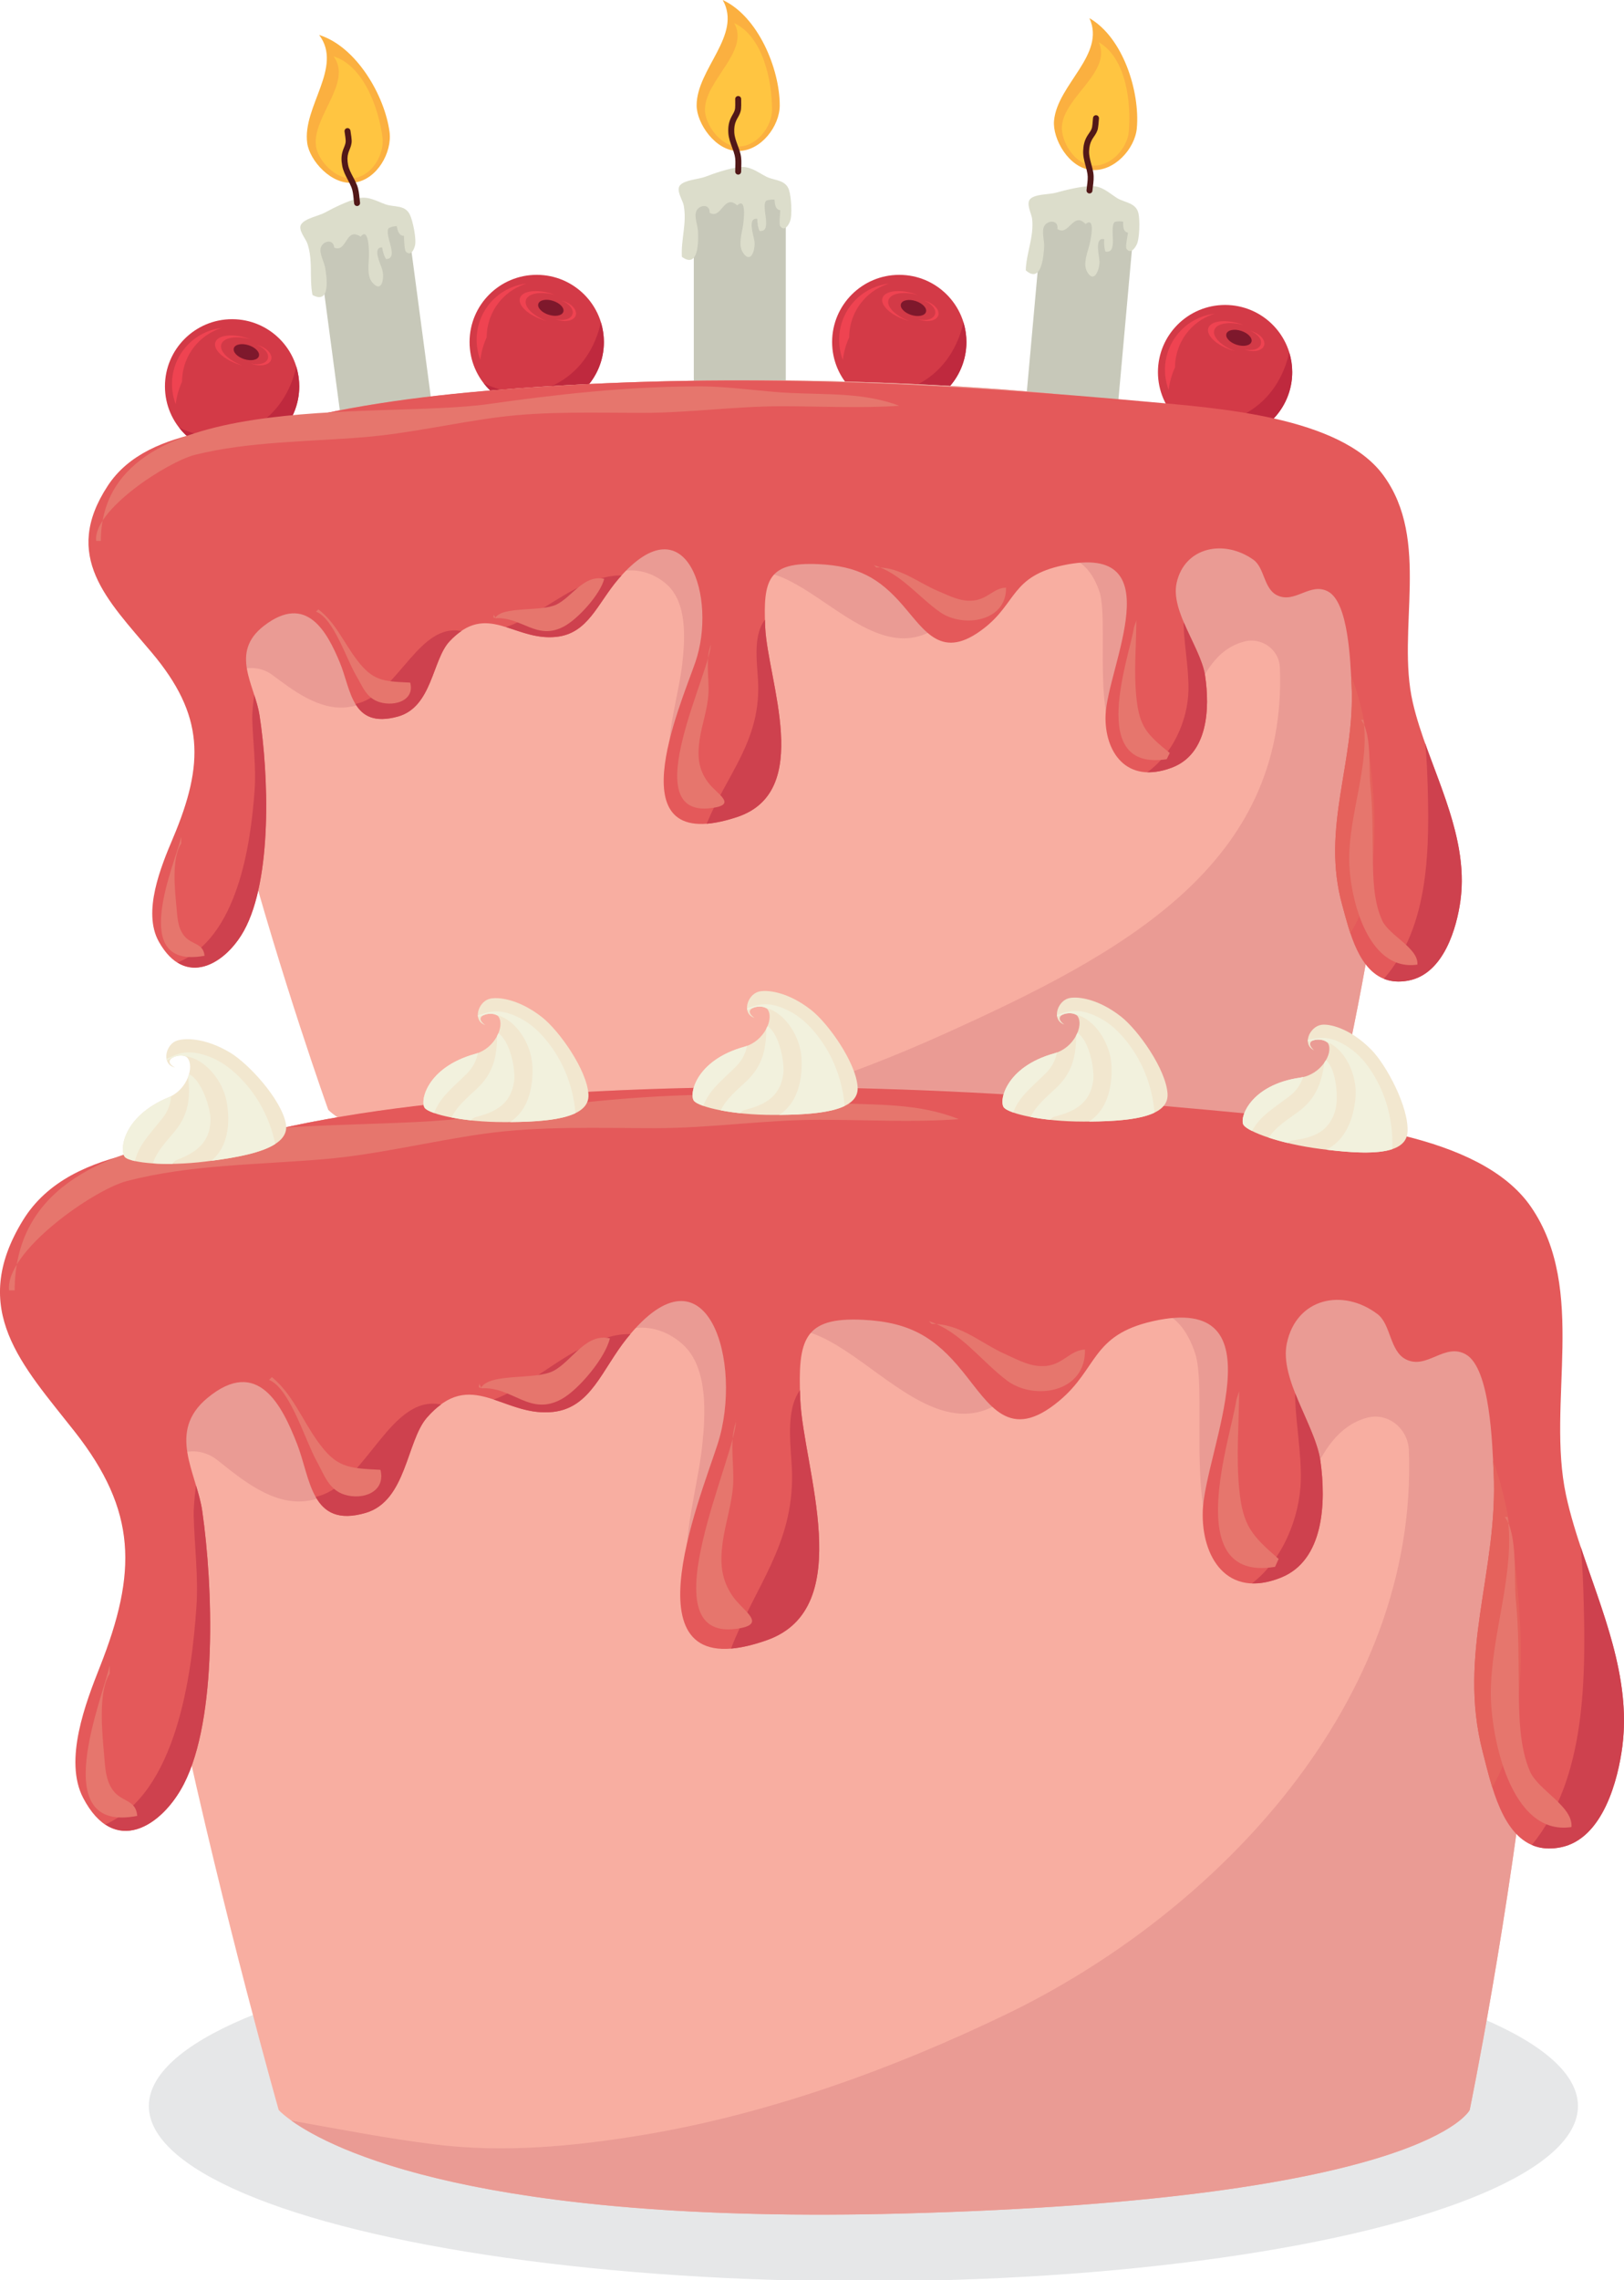 <?xml version="1.0" encoding="utf-8"?>
<!-- Generator: Adobe Illustrator 15.1.0, SVG Export Plug-In . SVG Version: 6.00 Build 0)  -->
<svg version="1.2" baseProfile="tiny" id="Layer_1" xmlns="http://www.w3.org/2000/svg" xmlns:xlink="http://www.w3.org/1999/xlink"
	 x="0px" y="0px" width="124.161px" height="174.24px" viewBox="0 0 124.161 174.24" xml:space="preserve">
<ellipse fill="#E6E7E8" cx="66.01" cy="160.93" rx="54.63" ry="13.391"/>
<g>
	<g>
		<g>
			<path fill="#C7C8B9" d="M60.075,29.526h-7.031V14.879c0,0,0.658-1.537,3.516-1.537c2.855,0,3.516,1.537,3.516,1.537V29.526z"/>
			<path fill="#DCDDCB" d="M57.299,19.635c-0.141,0.043-0.314-0.047-0.514-0.361c-0.357-0.562-0.061-1.483,0.022-2.049
				c0.05-0.334,0.291-2.22-0.442-1.53c-1.043-0.924-1.189,1.105-2.111,0.564c0.039-0.719-0.811-0.616-1.021-0.119
				c-0.174,0.413,0.109,1.088,0.131,1.521c0.037,0.745,0.061,2.911-1.232,1.965c-0.078-1.343,0.398-2.586,0.137-3.944
				c-0.074-0.382-0.604-1.144-0.281-1.521c0.357-0.417,1.414-0.459,1.92-0.65c0.785-0.298,1.756-0.625,2.574-0.735
				c0.848-0.113,1.368,0.338,2.082,0.712c0.629,0.329,1.484,0.215,1.758,1.025c0.168,0.504,0.268,1.953,0.072,2.417
				c-0.123,0.292-0.396,0.764-0.736,0.371c-0.127-0.149,0.006-1.022-0.006-1.238c-0.388-0.043-0.414-0.484-0.439-0.806
				c-0.178-0.022-0.473,0.01-0.637,0.076c-0.426,0.474,0.543,2.421-0.512,2.317c-0.125-0.303-0.16-0.589-0.168-0.929
				c-0.798-0.112-0.25,1.341-0.211,1.747C57.729,18.923,57.581,19.549,57.299,19.635z"/>
			<path fill="#FBB040" d="M59.614,8.053c0,1.575-1.422,3.485-3.176,3.485c-1.755,0-3.178-2.123-3.178-3.485
				c0-2.795,3.504-5.375,1.994-8.053C57.961,1.254,59.614,5.258,59.614,8.053z"/>
			<path fill="#FFC541" d="M59.026,8.382c0,1.272-1.148,2.814-2.566,2.814c-1.414,0-2.564-1.714-2.564-2.814
				c0-2.258,3.454-4.454,2.234-6.616C58.313,2.778,59.026,6.125,59.026,8.382z"/>
			<g>
				<path fill="#521818" d="M56.438,13.342c-0.127,0-0.229-0.103-0.229-0.228c0-0.118,0.004-0.236,0.008-0.354
					c0.01-0.314,0.021-0.612-0.049-0.893c-0.049-0.201-0.121-0.398-0.197-0.604c-0.131-0.353-0.266-0.718-0.288-1.121
					c-0.023-0.433,0.033-0.771,0.178-1.093c0.043-0.099,0.096-0.191,0.146-0.282c0.098-0.171,0.18-0.319,0.195-0.498
					c0.014-0.159,0.01-0.321,0.008-0.491c0-0.071-0.002-0.142-0.002-0.212c0-0.125,0.102-0.228,0.229-0.228
					c0.125,0,0.227,0.102,0.227,0.228c0,0.068,0.002,0.137,0.002,0.205c0.004,0.175,0.006,0.356-0.01,0.537
					c-0.021,0.278-0.139,0.485-0.252,0.683c-0.043,0.079-0.09,0.159-0.127,0.245c-0.113,0.252-0.156,0.524-0.138,0.881
					c0.017,0.333,0.134,0.65,0.259,0.987c0.076,0.211,0.157,0.427,0.213,0.653c0.086,0.343,0.074,0.686,0.061,1.019
					c-0.004,0.112-0.008,0.224-0.008,0.337C56.665,13.239,56.563,13.342,56.438,13.342z"/>
			</g>
		</g>
		<g>
			<path fill="#C7C8B9" d="M33.067,31.306l-6.97,0.927l-1.93-14.52c0,0,0.453-1.612,3.283-1.988
				c2.832-0.375,3.688,1.062,3.688,1.062L33.067,31.306z"/>
			<path fill="#DCDDCB" d="M29.013,21.867c-0.131,0.062-0.317-0.006-0.557-0.29c-0.428-0.51-0.256-1.464-0.248-2.034
				c0.006-0.337-0.004-2.239-0.639-1.459c-1.156-0.778-1.035,1.252-2.018,0.837c-0.059-0.718-0.887-0.503-1.029,0.018
				c-0.117,0.432,0.252,1.064,0.33,1.492c0.135,0.732,0.443,2.877-0.962,2.11c-0.254-1.321,0.054-2.616-0.387-3.928
				c-0.123-0.37-0.746-1.055-0.477-1.471c0.299-0.461,1.34-0.641,1.816-0.898c0.74-0.399,1.658-0.851,2.457-1.068
				c0.824-0.224,1.398,0.155,2.156,0.432c0.666,0.243,1.5,0.017,1.877,0.785c0.234,0.477,0.525,1.899,0.391,2.386
				c-0.083,0.306-0.293,0.809-0.68,0.464c-0.146-0.131-0.131-1.012-0.17-1.226c-0.393,0.009-0.475-0.425-0.543-0.741
				c-0.178,0-0.465,0.071-0.619,0.159c-0.361,0.525,0.855,2.329-0.203,2.364c-0.164-0.283-0.236-0.563-0.291-0.898
				c-0.803-0.005-0.07,1.361,0.023,1.759C29.344,21.104,29.282,21.744,29.013,21.867z"/>
			<path fill="#FBB040" d="M29.782,10.081c0.207,1.561-0.951,3.642-2.691,3.873c-1.738,0.23-3.428-1.685-3.605-3.035
				c-0.369-2.772,2.764-5.792,0.914-8.247C27.249,3.558,29.413,7.31,29.782,10.081z"/>
			<path fill="#FFC541" d="M29.241,10.484c0.168,1.262-0.767,2.941-2.172,3.126c-1.404,0.187-2.768-1.359-2.912-2.45
				c-0.299-2.238,2.834-4.87,1.342-6.854C27.797,5.023,28.944,8.247,29.241,10.484z"/>
			<g>
				<path fill="#521818" d="M27.329,15.741c-0.125,0.018-0.238-0.071-0.256-0.195c-0.015-0.117-0.027-0.234-0.037-0.352
					c-0.031-0.313-0.061-0.609-0.166-0.879c-0.076-0.192-0.174-0.377-0.275-0.572c-0.176-0.333-0.357-0.677-0.432-1.073
					c-0.08-0.426-0.072-0.769,0.031-1.107c0.03-0.104,0.069-0.202,0.11-0.299c0.072-0.184,0.134-0.339,0.125-0.52
					c-0.006-0.158-0.032-0.319-0.057-0.487c-0.008-0.07-0.02-0.14-0.029-0.21c-0.016-0.125,0.07-0.24,0.197-0.255
					c0.123-0.018,0.238,0.071,0.254,0.196c0.01,0.066,0.02,0.134,0.029,0.201c0.027,0.175,0.055,0.354,0.063,0.534
					c0.014,0.28-0.076,0.499-0.16,0.711c-0.033,0.084-0.068,0.168-0.096,0.26c-0.08,0.266-0.084,0.541-0.02,0.892
					c0.061,0.327,0.219,0.628,0.387,0.944c0.104,0.197,0.211,0.402,0.297,0.618c0.129,0.329,0.162,0.671,0.195,1.002
					c0.01,0.111,0.021,0.224,0.037,0.336C27.542,15.611,27.454,15.726,27.329,15.741z"/>
			</g>
		</g>
		<g>
			<path fill="#C7C8B9" d="M85.446,31.228l-7.002-0.63l1.314-14.588c0,0,0.795-1.473,3.639-1.216
				c2.844,0.255,3.363,1.846,3.363,1.846L85.446,31.228z"/>
			<path fill="#DCDDCB" d="M83.571,21.128c-0.142,0.03-0.308-0.076-0.48-0.407c-0.305-0.592,0.072-1.483,0.207-2.039
				c0.078-0.329,0.488-2.184-0.303-1.563c-0.957-1.014-1.285,0.994-2.154,0.373c0.104-0.712-0.752-0.686-1.006-0.209
				c-0.211,0.395,0.01,1.093-0.006,1.528c-0.031,0.743-0.201,2.904-1.406,1.846c0.043-1.344,0.631-2.54,0.49-3.916
				c-0.039-0.388-0.496-1.194-0.143-1.542c0.393-0.383,1.447-0.329,1.969-0.476c0.811-0.226,1.807-0.466,2.633-0.5
				c0.854-0.037,1.33,0.458,2.008,0.896c0.598,0.383,1.461,0.346,1.658,1.178c0.123,0.515,0.094,1.969-0.143,2.414
				c-0.148,0.28-0.465,0.725-0.766,0.302c-0.115-0.16,0.096-1.017,0.104-1.232c-0.383-0.079-0.369-0.52-0.365-0.843
				c-0.176-0.039-0.471-0.033-0.641,0.019c-0.467,0.433,0.322,2.46-0.717,2.263c-0.098-0.313-0.107-0.603-0.088-0.94
				C83.64,18.096,84.056,19.59,84.059,20C84.063,20.456,83.858,21.067,83.571,21.128z"/>
			<path fill="#FBB040" d="M86.915,9.8c-0.143,1.567-1.73,3.342-3.477,3.186c-1.748-0.157-2.975-2.399-2.854-3.755
				c0.252-2.785,3.973-5.041,2.709-7.842C85.877,2.879,87.163,7.015,86.915,9.8z"/>
			<path fill="#FFC541" d="M86.297,10.076c-0.113,1.266-1.396,2.699-2.807,2.57c-1.41-0.126-2.4-1.936-2.301-3.03
				c0.201-2.249,3.836-4.127,2.816-6.391C86.092,4.429,86.5,7.827,86.297,10.076z"/>
			<g>
				<path fill="#521818" d="M83.274,14.782c-0.125-0.011-0.216-0.123-0.205-0.246c0.012-0.118,0.025-0.235,0.039-0.353
					c0.041-0.312,0.076-0.607,0.033-0.893c-0.031-0.204-0.085-0.406-0.143-0.619c-0.1-0.363-0.201-0.739-0.186-1.141
					c0.016-0.433,0.1-0.765,0.273-1.073c0.053-0.095,0.113-0.183,0.172-0.268c0.111-0.163,0.207-0.302,0.238-0.479
					c0.027-0.157,0.039-0.318,0.051-0.487c0.008-0.071,0.012-0.141,0.02-0.211c0.012-0.125,0.121-0.217,0.246-0.207
					c0.125,0.011,0.219,0.122,0.207,0.247c-0.005,0.068-0.012,0.136-0.016,0.203c-0.014,0.176-0.027,0.356-0.059,0.535
					c-0.047,0.276-0.183,0.47-0.313,0.658c-0.051,0.074-0.102,0.15-0.148,0.233c-0.136,0.242-0.203,0.508-0.217,0.865
					c-0.012,0.333,0.076,0.661,0.17,1.006c0.059,0.215,0.118,0.438,0.154,0.668c0.053,0.348,0.01,0.689-0.031,1.02
					c-0.014,0.111-0.029,0.223-0.039,0.336C83.513,14.7,83.401,14.794,83.274,14.782z"/>
			</g>
		</g>
		<g>
			<circle fill="#D33A47" cx="17.745" cy="29.524" r="5.134"/>
			<path fill="#BF293E" d="M22.651,28.022c-0.416,1.865-1.455,3.565-3.189,4.574c-2.008,1.169-3.949,0.928-5.77,0.079
				c0.612,0.789,1.461,1.411,2.484,1.739c2.701,0.865,5.592-0.621,6.457-3.321C22.967,30.055,22.95,28.991,22.651,28.022z"/>
			<path fill="#EF4351" d="M13.918,29.158c0.006-1.001,0.354-2.006,1.064-2.82c0.547-0.626,1.234-1.051,1.975-1.281
				c-1.023,0.122-2.008,0.606-2.74,1.444c-1.09,1.247-1.334,2.942-0.785,4.389C13.502,30.294,13.67,29.71,13.918,29.158z"/>
			
				<ellipse transform="matrix(0.952 0.305 -0.305 0.952 9.12 -4.464)" fill="#7E182C" cx="18.831" cy="26.923" rx="1.005" ry="0.558"/>
			<path fill="#EF4351" d="M16.92,26.31c0.168-0.52,1.141-0.678,2.23-0.388c-0.072-0.027-0.148-0.054-0.227-0.079
				c-1.182-0.378-2.283-0.236-2.463,0.32c-0.176,0.555,0.637,1.312,1.816,1.691c0.078,0.026,0.156,0.048,0.232,0.066
				C17.454,27.524,16.754,26.828,16.92,26.31z"/>
			<path fill="#EF4351" d="M20.477,27.405c0.12-0.369-0.242-0.818-0.818-1.044c0.043,0.01,0.086,0.022,0.127,0.037
				c0.648,0.207,1.07,0.694,0.945,1.089c-0.127,0.393-0.754,0.544-1.402,0.337c-0.043-0.014-0.084-0.029-0.125-0.045
				C19.806,27.928,20.36,27.772,20.477,27.405z"/>
		</g>
		<g>
			<circle fill="#D33A47" cx="41.035" cy="26.136" r="5.135"/>
			<path fill="#BF293E" d="M45.94,24.634c-0.416,1.864-1.455,3.566-3.188,4.574c-2.01,1.17-3.953,0.929-5.771,0.078
				c0.613,0.791,1.461,1.411,2.484,1.74c2.701,0.866,5.592-0.62,6.459-3.32C46.256,26.667,46.239,25.603,45.94,24.634z"/>
			<path fill="#EF4351" d="M37.208,25.77c0.006-1.001,0.355-2.005,1.064-2.82c0.549-0.626,1.236-1.052,1.975-1.281
				c-1.023,0.123-2.008,0.607-2.74,1.444c-1.088,1.248-1.334,2.942-0.783,4.39C36.793,26.907,36.959,26.322,37.208,25.77z"/>
			
				<ellipse transform="matrix(0.952 0.305 -0.305 0.952 9.192 -11.732)" fill="#7E182C" cx="42.121" cy="23.535" rx="1.004" ry="0.557"/>
			<path fill="#EF4351" d="M40.211,22.922c0.166-0.52,1.139-0.677,2.229-0.387c-0.074-0.028-0.148-0.055-0.227-0.08
				c-1.182-0.378-2.283-0.236-2.461,0.32c-0.18,0.555,0.635,1.311,1.816,1.691c0.076,0.025,0.155,0.047,0.23,0.067
				C40.745,24.137,40.045,23.44,40.211,22.922z"/>
			<path fill="#EF4351" d="M43.766,24.017c0.122-0.368-0.242-0.817-0.818-1.044c0.043,0.009,0.084,0.022,0.129,0.036
				c0.647,0.208,1.068,0.694,0.941,1.089c-0.125,0.393-0.753,0.545-1.4,0.337c-0.043-0.014-0.084-0.028-0.123-0.044
				C43.094,24.542,43.649,24.385,43.766,24.017z"/>
		</g>
		<g>
			<circle fill="#D33A47" cx="68.752" cy="26.136" r="5.134"/>
			<path fill="#BF293E" d="M73.659,24.636c-0.418,1.863-1.457,3.564-3.191,4.572c-2.01,1.17-3.951,0.929-5.77,0.079
				c0.613,0.791,1.461,1.411,2.485,1.739c2.699,0.866,5.591-0.62,6.457-3.32C73.974,26.668,73.956,25.603,73.659,24.636z"/>
			<path fill="#EF4351" d="M64.924,25.772c0.006-1.003,0.354-2.007,1.066-2.822c0.545-0.626,1.234-1.051,1.973-1.281
				c-1.023,0.124-2.008,0.607-2.74,1.445c-1.088,1.247-1.334,2.941-0.786,4.389C64.508,26.907,64.676,26.322,64.924,25.772z"/>
			<path fill="#7E182C" d="M70.793,23.841c-0.094,0.294-0.6,0.395-1.129,0.226c-0.525-0.17-0.879-0.545-0.783-0.838
				c0.094-0.293,0.598-0.395,1.125-0.225C70.536,23.173,70.888,23.548,70.793,23.841z"/>
			<path fill="#EF4351" d="M67.929,22.922c0.166-0.518,1.138-0.677,2.228-0.386c-0.074-0.028-0.148-0.056-0.227-0.081
				c-1.182-0.378-2.283-0.236-2.461,0.32c-0.178,0.555,0.635,1.311,1.814,1.691c0.078,0.025,0.154,0.047,0.232,0.067
				C68.459,24.137,67.76,23.441,67.929,22.922z"/>
			<path fill="#EF4351" d="M71.485,24.017c0.117-0.367-0.244-0.817-0.82-1.043c0.043,0.01,0.086,0.022,0.127,0.036
				c0.648,0.208,1.07,0.696,0.943,1.089c-0.127,0.394-0.754,0.545-1.4,0.337c-0.043-0.014-0.084-0.028-0.125-0.044
				C70.811,24.542,71.366,24.385,71.485,24.017z"/>
		</g>
		<g>
			<circle fill="#D33A47" cx="93.662" cy="28.436" r="5.133"/>
			<path fill="#BF293E" d="M98.567,26.934c-0.416,1.864-1.457,3.565-3.188,4.573c-2.01,1.17-3.951,0.929-5.771,0.079
				c0.614,0.791,1.461,1.411,2.484,1.739c2.701,0.865,5.592-0.619,6.457-3.32C98.883,28.968,98.866,27.902,98.567,26.934z"/>
			<path fill="#EF4351" d="M89.834,28.071c0.006-1.002,0.355-2.006,1.064-2.822c0.547-0.626,1.234-1.051,1.975-1.281
				c-1.023,0.124-2.01,0.607-2.74,1.446c-1.09,1.247-1.336,2.941-0.785,4.388C89.418,29.208,89.586,28.621,89.834,28.071z"/>
			
				<ellipse transform="matrix(0.952 0.305 -0.305 0.952 12.401 -27.678)" fill="#7E182C" cx="94.747" cy="25.834" rx="1.005" ry="0.558"/>
			<path fill="#EF4351" d="M92.838,25.223c0.166-0.52,1.139-0.679,2.229-0.388c-0.072-0.028-0.148-0.056-0.227-0.081
				c-1.182-0.378-2.283-0.236-2.461,0.32c-0.18,0.555,0.635,1.313,1.814,1.691c0.078,0.025,0.156,0.049,0.232,0.067
				C93.37,26.436,92.67,25.741,92.838,25.223z"/>
			<path fill="#EF4351" d="M96.393,26.317c0.12-0.367-0.242-0.817-0.818-1.044c0.043,0.011,0.086,0.022,0.127,0.036
				c0.648,0.207,1.07,0.695,0.943,1.089c-0.125,0.394-0.754,0.545-1.4,0.337c-0.043-0.014-0.084-0.028-0.125-0.045
				C95.722,26.841,96.276,26.685,96.393,26.317z"/>
		</g>
		<g>
			<path fill="#F8AEA1" d="M102.099,84.809c0,0-2.791,5.399-36.592,6.243c-33.801,0.844-40.41-6.243-40.41-6.243
				s-14.313-39.93-9.614-49.042c4.7-9.111,79.17-8.774,87.848,0C112.006,44.542,102.099,84.809,102.099,84.809z"/>
			<path fill="#EA9B94" d="M103.331,35.767c-8.678-8.774-83.148-9.111-87.848,0c-2.004,3.89-0.605,14.474,1.658,25.332
				c-0.09-2.728-0.1-5.443-0.027-8.093c0.053-1.901,2.262-2.5,3.703-1.433c1.573,1.166,3.561,2.726,5.739,2.468
				c4.263-0.5,5.349-5.469,9.689-6.425c1.883-0.414,3.818,0.266,5.711-0.11c2.256-0.449,1.881-0.437,3.178-2.281
				c1.389-1.975,4.021-2.161,5.82-0.587c1.604,1.402,1.418,4.209,1.213,6.034c-0.287,2.541-1.289,5.417-0.961,7.969
				c0.533,4.127,5.32,1.664,5.217-1.325c-0.117-3.373-4.234-9.628-1.102-12.553c5.145-4.805,11.123,8.317,17.17,2.493
				c2.471-2.38,9.41-8.203,11.549-2.097c0.938,2.68-1.289,13.378,3.748,12.816c2.018-0.224,3.064-3.987,3.77-5.4
				c0.765-1.534,1.693-3.052,3.546-3.547c1.398-0.373,2.693,0.655,2.746,1.953c0.6,15.099-12,21.87-25.699,28.045
				c-7.355,3.316-15.477,6.053-23.551,7.295c-4.42,0.682-8.936,1.083-13.404,0.564c-3.115-0.36-6.193-0.921-9.277-1.437
				c2.582,1.725,12.078,6.29,39.588,5.604c33.801-0.844,36.592-6.243,36.592-6.243S112.006,44.542,103.331,35.767z"/>
			<path fill="#E4595A" d="M106.184,74.917c-2.316-0.566-3.004-3.753-3.557-5.731c-1.664-5.953,1.016-10.949,0.703-16.881
				c-0.09-1.684-0.219-6.259-1.791-7.104c-1.379-0.742-2.531,0.957-3.902,0.286c-1.028-0.501-0.95-2.105-1.811-2.716
				c-2.23-1.586-5.258-0.988-5.869,1.772c-0.48,2.164,1.857,4.97,2.176,7.078c0.377,2.522,0.225,5.992-2.541,7.037
				c-3.523,1.33-5.16-1.274-5.068-3.999c0.123-3.653,5.2-13.241-3.227-11.467c-3.984,0.838-3.547,2.857-6.057,4.809
				c-3.23,2.514-4.486,0.243-6.254-1.789c-1.752-2.012-3.365-2.962-6.418-3.103c-3.869-0.177-4.227,1.201-4.066,4.808
				c0.186,4.113,3.734,12.58-2.16,14.52c-9.438,3.108-4.354-8.445-3.182-11.828c1.689-4.884-0.66-12.434-5.863-6.387
				c-1.633,1.897-2.322,4.193-4.781,4.445c-3.24,0.333-5.275-2.741-8.152,0.346c-1.324,1.42-1.318,5.027-3.959,5.746
				c-3.535,0.962-3.561-2.073-4.43-4.149c-0.959-2.294-2.527-5.315-5.801-2.784c-2.645,2.048-0.689,4.514-0.334,6.824
				c0.691,4.479,1.002,12.501-1.191,16.472c-1.416,2.563-4.504,4.412-6.506,0.834c-1.273-2.276,0.168-5.752,1.082-7.913
				c2.413-5.701,2.402-9.395-1.628-14.183c-3.375-4.009-6.905-7.345-3.352-12.749c3.154-4.797,10.971-4.327,16.234-5.453
				c5.954-1.276,12.082-1.823,18.168-2.184c15.447-0.918,29.861-0.153,45.139,1.231c5.297,0.48,14.672,1.123,17.963,5.596
				c3.672,4.99,0.99,11.825,2.262,17.372c1.107,4.836,4.375,9.877,3.643,15.176c-0.271,1.958-1.236,5.573-3.986,6.084
				C107.108,75.036,106.618,75.022,106.184,74.917z"/>
			<path fill="#CE414E" d="M19.436,53.099c-0.113,0.798-0.158,1.526-0.15,1.84c0.053,1.818,0.311,3.68,0.176,5.496
				c-0.301,4.13-1.295,11.223-5.887,13.119c1.834,1.13,3.967-0.426,5.074-2.433c2.193-3.97,1.883-11.992,1.191-16.472
				C19.763,54.139,19.604,53.62,19.436,53.099z"/>
			<path fill="#CE414E" d="M35.204,48.208c-3.1-0.532-4.666,4.396-7.539,5.444c-0.168,0.061-0.33,0.105-0.49,0.141
				c0.555,0.917,1.445,1.452,3.23,0.966c2.641-0.719,2.635-4.325,3.959-5.746c0.316-0.338,0.621-0.592,0.918-0.796
				C35.256,48.212,35.231,48.212,35.204,48.208z"/>
			<path fill="#E5625C" d="M103.293,51.591c0.014,0.271,0.027,0.514,0.037,0.714c0.313,5.932-2.367,10.928-0.703,16.881
				c0.174,0.626,0.363,1.375,0.613,2.123c2.52-3.952,1.902-10.331,1.361-14.338C104.358,55.16,103.959,53.321,103.293,51.591z"/>
			<path fill="#CE414E" d="M58.483,47.355c-1,1.306-0.543,3.534-0.514,5.033c0.088,4.31-2.379,6.789-3.943,10.557
				c0.65-0.05,1.418-0.211,2.316-0.508c5.895-1.94,2.346-10.406,2.16-14.52C58.495,47.723,58.489,47.537,58.483,47.355z"/>
			<path fill="#CE414E" d="M45.911,44.21c-2.785,0.835-4.75,2.855-7.228,3.708c1.158,0.359,2.375,0.899,3.833,0.749
				c2.459-0.252,3.148-2.548,4.781-4.445c0.076-0.088,0.15-0.164,0.225-0.246C47.047,43.961,46.518,44.027,45.911,44.21z"/>
			<path fill="#CE414E" d="M108.956,56.793c0.086,0.827,0.139,1.648,0.168,2.452c0.197,5.537,0.197,11.523-3.322,15.547
				c0.123,0.049,0.25,0.093,0.383,0.125c0.434,0.105,0.924,0.119,1.482,0.016c2.75-0.511,3.715-4.126,3.986-6.084
				C112.231,64.679,110.333,60.668,108.956,56.793z"/>
			<path fill="#CE414E" d="M90.506,47.558c-0.008,0.079-0.016,0.158-0.014,0.239c0.061,1.67,0.406,3.312,0.369,4.984
				c-0.053,2.273-1.201,4.843-3.152,6.229c0.553,0.017,1.18-0.086,1.883-0.351c2.766-1.045,2.918-4.515,2.541-7.037
				C91.95,50.413,91.106,48.974,90.506,47.558z"/>
			<path fill="#E6766D" d="M13.858,63.949c-0.463,2.011-4.143,10.18,1.78,9.085c-0.09-0.997-0.997-0.814-1.565-1.535
				c-0.492-0.627-0.508-1.406-0.578-2.151c-0.125-1.339-0.396-3.778,0.363-4.893"/>
			<path fill="#E6766D" d="M24.161,46.736c1.354,0.519,2.33,3.652,3.072,4.893c0.479,0.801,0.77,1.726,1.803,2.029
				c1.201,0.352,2.678-0.17,2.326-1.497c-2.117-0.1-2.847-0.124-4.084-1.747c-1.004-1.319-1.621-2.847-2.938-3.848"/>
			<path fill="#E6766D" d="M37.897,47.242c2.023-0.106,3.135,1.726,5.202,0.637c1.107-0.582,2.81-2.49,3.095-3.648
				c-1.554-0.341-2.441,1.366-3.636,1.957c-1.17,0.58-4.147,0.102-4.706,1.037c-0.27-0.036-0.02-0.173-0.137-0.32"/>
			<path fill="#E6766D" d="M54.347,49.099c0.164,1.918-5.868,13.373,0,12.655c2.125-0.26,0.445-1.065-0.231-1.992
				c-0.721-0.989-0.808-1.961-0.633-3.202c0.162-1.155,0.623-2.383,0.682-3.581c0.061-1.195-0.25-2.621,0.182-3.712"/>
			<path fill="#E6766D" d="M66.817,43.192c2.053,0.619,3.405,2.432,5.057,3.586c1.746,1.22,5.094,0.736,5.039-1.874
				c-0.938,0.023-1.41,0.884-2.504,0.987c-0.994,0.094-1.791-0.352-2.666-0.716c-1.549-0.644-2.924-1.851-4.744-1.814"/>
			<path fill="#E6766D" d="M86.7,47.917c-0.32,2.203-3.66,11.052,2.5,10.096c0.082-0.166,0.152-0.312,0.23-0.476
				c-1.738-1.414-2.316-1.99-2.547-4.22c-0.207-1.991-0.016-3.892-0.002-5.906"/>
			<path fill="#E6766D" d="M104.235,55.004c0.502,3.434-1.08,7.093-1.086,10.632c-0.004,2.615,1.28,8.641,5.215,8.074
				c0.111-1.249-2.154-2.226-2.678-3.346c-0.703-1.497-0.709-3.411-0.729-5.066c-0.023-1.76,0-3.521-0.186-5.231
				c-0.152-1.409,0.137-3.978-0.718-5.063"/>
			<path fill="#E6766D" d="M7.711,41.336c0.041-11.913,21.18-9.26,29.643-10.462c5.236-0.744,10.615-1.344,16.088-1.351
				c2.412-0.002,4.684,0.401,7.051,0.507c2.898,0.13,5.611-0.017,8.258,0.974c-2.943,0.209-6.012,0.038-8.982,0.038
				c-3.6,0-7.008,0.506-10.619,0.506c-3.705,0-7.466-0.135-11.066,0.333c-3.453,0.451-6.871,1.254-10.309,1.531
				c-4.268,0.345-8.754,0.325-12.832,1.333c-2.138,0.529-7.854,4.242-7.592,6.59"/>
		</g>
		<g>
			<path fill="#F8AEA1" d="M112.364,161.232c0,0-3.301,6.839-43.271,7.908c-39.971,1.068-47.785-7.908-47.785-7.908
				S4.754,103.093,10.311,91.55c5.559-11.543,93.623-11.116,103.883,0C124.454,102.665,112.364,161.232,112.364,161.232z"/>
			<path fill="#EA9B94" d="M114.194,91.55c-10.26-11.116-98.324-11.543-103.883,0c-2.371,4.924-0.717,18.332,1.959,32.086
				c-0.105-3.456-0.117-6.895-0.031-10.252c0.061-2.409,2.674-3.167,4.379-1.814c1.859,1.478,4.211,3.452,6.787,3.127
				c5.041-0.635,6.326-6.928,11.457-8.138c2.227-0.526,4.516,0.337,6.754-0.142c2.666-0.568,2.225-0.552,3.758-2.888
				c1.643-2.501,4.756-2.737,6.883-0.744c1.896,1.776,1.678,5.33,1.434,7.642c-0.341,3.219-1.525,6.863-1.136,10.097
				c0.63,5.228,6.293,2.107,6.17-1.679c-0.139-4.272-5.008-12.198-1.303-15.901c6.086-6.086,13.152,10.535,20.303,3.158
				c2.921-3.015,11.13-10.389,13.658-2.657c1.109,3.395-1.523,16.945,4.432,16.236c2.387-0.285,3.623-5.052,4.459-6.842
				c0.907-1.942,2.002-3.867,4.195-4.492c1.652-0.471,3.186,0.829,3.246,2.473c0.709,19.127-14.564,35.266-30.764,43.088
				c-8.697,4.2-18.301,7.667-27.85,9.242c-5.227,0.862-10.566,1.371-15.85,0.714c-3.686-0.457-7.324-1.167-10.973-1.82
				c3.053,2.184,14.283,7.968,46.814,7.098c39.971-1.069,43.271-7.908,43.271-7.908S124.454,102.665,114.194,91.55z"/>
			<path fill="#E4595A" d="M117.567,141.139c-2.736-0.716-3.551-4.753-4.205-7.259c-1.967-7.541,1.201-13.868,0.832-21.382
				c-0.105-2.134-0.258-7.929-2.117-8.999c-1.631-0.938-2.994,1.211-4.615,0.363c-1.215-0.635-1.123-2.667-2.141-3.441
				c-2.641-2.009-6.219-1.251-6.941,2.246c-0.566,2.74,2.197,6.295,2.57,8.966c0.447,3.194,0.27,7.589-3.002,8.912
				c-4.166,1.687-6.104-1.612-5.994-5.065c0.146-4.626,6.15-16.772-3.814-14.523c-4.713,1.062-4.194,3.617-7.163,6.09
				c-3.82,3.186-5.305,0.309-7.395-2.266c-2.072-2.549-3.98-3.752-7.592-3.93c-4.576-0.226-4.998,1.521-4.807,6.089
				c0.217,5.21,4.415,15.936-2.555,18.393c-11.162,3.937-5.148-10.696-3.764-14.982c2-6.186-0.781-15.75-6.933-8.091
				c-1.93,2.404-2.747,5.313-5.653,5.631c-3.832,0.421-6.24-3.473-9.642,0.438c-1.565,1.798-1.559,6.366-4.682,7.277
				c-4.178,1.218-4.209-2.625-5.236-5.256c-1.137-2.906-2.992-6.733-6.861-3.525c-3.129,2.591-0.816,5.715-0.395,8.643
				c0.816,5.673,1.184,15.834-1.41,20.864c-1.674,3.246-5.327,5.587-7.694,1.055c-1.504-2.882,0.198-7.287,1.28-10.022
				c2.853-7.221,2.841-11.9-1.924-17.965c-3.992-5.08-8.166-9.305-3.963-16.15c3.729-6.076,12.973-5.48,19.195-6.907
				c7.039-1.615,14.289-2.307,21.485-2.766c18.267-1.163,35.314-0.194,53.378,1.561c6.264,0.608,17.35,1.419,21.243,7.088
				c4.341,6.321,1.17,14.979,2.673,22.005c1.311,6.126,5.176,12.513,4.309,19.225c-0.32,2.479-1.461,7.059-4.715,7.705
				C118.661,141.292,118.081,141.274,117.567,141.139z"/>
			<path fill="#CE414E" d="M14.985,113.503c-0.135,1.01-0.189,1.933-0.177,2.331c0.062,2.302,0.367,4.66,0.208,6.961
				c-0.357,5.231-1.533,14.215-6.962,16.618c2.17,1.431,4.689-0.54,6-3.081c2.593-5.03,2.226-15.191,1.41-20.864
				C15.37,114.82,15.184,114.162,14.985,113.503z"/>
			<path fill="#CE414E" d="M33.631,107.309c-3.668-0.676-5.52,5.566-8.916,6.894c-0.197,0.077-0.391,0.133-0.58,0.179
				c0.658,1.161,1.709,1.839,3.82,1.224c3.123-0.912,3.117-5.479,4.682-7.277c0.373-0.43,0.734-0.751,1.087-1.008
				C33.692,107.314,33.665,107.314,33.631,107.309z"/>
			<path fill="#E5625C" d="M114.151,111.593c0.018,0.342,0.029,0.65,0.043,0.905c0.369,7.514-2.799,13.841-0.832,21.382
				c0.207,0.794,0.432,1.741,0.727,2.689c2.979-5.006,2.248-13.086,1.609-18.163C115.409,116.112,114.938,113.784,114.151,111.593z"
				/>
			<path fill="#CE414E" d="M61.159,106.226c-1.18,1.656-0.643,4.478-0.605,6.376c0.101,5.459-2.817,8.6-4.664,13.372
				c0.769-0.063,1.675-0.266,2.74-0.643c6.969-2.457,2.771-13.183,2.555-18.393C61.172,106.692,61.167,106.457,61.159,106.226z"/>
			<path fill="#CE414E" d="M46.292,102.243c-3.293,1.058-5.617,3.617-8.547,4.699c1.369,0.454,2.807,1.137,4.535,0.948
				c2.906-0.319,3.723-3.227,5.653-5.631c0.089-0.111,0.177-0.207,0.265-0.312C47.638,101.929,47.01,102.012,46.292,102.243z"/>
			<path fill="#CE414E" d="M120.844,118.181c0.102,1.048,0.168,2.088,0.201,3.106c0.232,7.014,0.232,14.596-3.93,19.694
				c0.147,0.062,0.295,0.117,0.451,0.157c0.514,0.135,1.094,0.152,1.754,0.021c3.254-0.646,4.395-5.227,4.715-7.705
				C124.719,128.172,122.472,123.092,120.844,118.181z"/>
			<path fill="#CE414E" d="M99.03,106.484c-0.01,0.1-0.02,0.2-0.015,0.302c0.07,2.115,0.48,4.195,0.435,6.313
				c-0.062,2.88-1.422,6.134-3.73,7.89c0.656,0.023,1.396-0.108,2.229-0.445c3.271-1.323,3.449-5.718,3.002-8.912
				C100.735,110.099,99.737,108.276,99.03,106.484z"/>
			<path fill="#E6766D" d="M8.388,127.245c-0.545,2.549-4.899,12.897,2.105,11.511c-0.107-1.264-1.176-1.031-1.85-1.945
				c-0.584-0.794-0.6-1.781-0.684-2.725c-0.146-1.696-0.469-4.788,0.428-6.2"/>
			<path fill="#E6766D" d="M20.571,105.443c1.602,0.656,2.758,4.628,3.635,6.199c0.564,1.013,0.91,2.187,2.131,2.569
				c1.42,0.445,3.168-0.214,2.752-1.896c-2.504-0.126-3.369-0.157-4.83-2.214c-1.186-1.669-1.92-3.604-3.473-4.873"/>
			<path fill="#E6766D" d="M36.817,106.085c2.391-0.136,3.705,2.185,6.15,0.807c1.309-0.737,3.322-3.155,3.66-4.623
				c-1.84-0.431-2.887,1.73-4.301,2.479c-1.383,0.735-4.906,0.128-5.562,1.315c-0.321-0.047-0.026-0.221-0.163-0.406"/>
			<path fill="#E6766D" d="M56.268,108.436c0.193,2.431-6.939,16.94,0,16.031c2.512-0.329,0.525-1.348-0.271-2.522
				c-0.854-1.252-0.957-2.483-0.75-4.056c0.191-1.462,0.734-3.019,0.807-4.537c0.072-1.514-0.295-3.32,0.214-4.702"/>
			<path fill="#E6766D" d="M71.016,100.956c2.424,0.782,4.023,3.079,5.979,4.541c2.064,1.545,6.023,0.934,5.957-2.372
				c-1.107,0.029-1.666,1.12-2.957,1.25c-1.178,0.12-2.121-0.447-3.154-0.907c-1.834-0.816-3.457-2.346-5.611-2.299"/>
			<path fill="#E6766D" d="M94.53,106.939c-0.381,2.79-4.33,13.999,2.953,12.788c0.098-0.208,0.18-0.394,0.273-0.604
				c-2.057-1.789-2.74-2.52-3.014-5.344c-0.244-2.522-0.019-4.93,0-7.481"/>
			<path fill="#E6766D" d="M115.263,115.917c0.593,4.35-1.278,8.985-1.284,13.466c-0.004,3.312,1.512,10.945,6.166,10.228
				c0.133-1.581-2.545-2.819-3.166-4.238c-0.83-1.896-0.838-4.32-0.861-6.417c-0.027-2.23,0-4.46-0.219-6.626
				c-0.182-1.786,0.162-5.041-0.852-6.412"/>
			<path fill="#E6766D" d="M1.12,98.603c0.049-15.091,25.045-11.729,35.055-13.252c6.191-0.942,12.551-1.703,19.025-1.71
				c2.85-0.003,5.537,0.506,8.336,0.641c3.428,0.166,6.635-0.019,9.768,1.236c-3.483,0.264-7.112,0.048-10.624,0.048
				c-4.258,0-8.289,0.641-12.561,0.641c-4.379,0-8.828-0.171-13.086,0.423c-4.082,0.571-8.125,1.588-12.187,1.94
				c-5.047,0.436-10.354,0.411-15.176,1.688c-2.531,0.67-9.287,5.375-8.979,8.347"/>
		</g>
		<g>
			<path fill="#F2E7CF" d="M99.426,82.341c1.555-0.22,2.516-1.83,2.123-2.587c-0.275-0.532-2.084-0.409-1.09,0.5
				c-0.936-0.455-0.328-1.794,0.551-1.941c0.582-0.099,2.182,0.222,3.834,1.9c1.152,1.171,2.891,4.417,2.766,6.302
				c-0.123,1.886-3.459,1.689-6.638,1.282c-3.178-0.407-5.52-1.316-5.889-1.821C94.715,85.472,95.561,82.89,99.426,82.341z"/>
			<path fill="#F2F1DD" d="M100.438,79.49c0.291-0.098,0.745-0.053,0.984,0.123c1.404,0.526,2.322,2.478,2.219,4.124
				c-0.083,1.302-0.525,2.827-1.583,3.686c-0.209,0.17-0.428,0.311-0.655,0.428c1.924,0.233,3.85,0.357,5.037-0.039
				c0.08-1.652-0.254-3.347-0.953-4.808c-0.537-1.124-1.273-2.208-2.314-2.925c-0.773-0.535-1.621-0.904-2.582-0.727
				c-0.201,0.037-0.398,0.07-0.596,0.096c-0.004,0.046-0.004,0.092-0.002,0.137C100.145,79.537,100.293,79.507,100.438,79.49z"/>
			<path fill="#F2F1DD" d="M96.806,85.113c0.568-0.486,1.189-0.896,1.781-1.35c0.551-0.427,0.855-0.909,1.045-1.465
				c-0.068,0.017-0.135,0.034-0.205,0.044c-3.865,0.548-4.711,3.131-4.344,3.635c0.094,0.128,0.314,0.282,0.641,0.444
				C95.981,85.939,96.35,85.501,96.806,85.113z"/>
			<path fill="#F2F1DD" d="M101.374,81.008c-0.037,0.064-0.08,0.128-0.123,0.19c0,0.001,0,0.003,0,0.004
				c-0.221,1.635-0.688,2.809-2.049,3.797c-0.771,0.56-1.701,1.135-2.195,1.933c0.428,0.14,0.912,0.28,1.447,0.407
				c0.092-0.107,0.225-0.185,0.406-0.207c1.566-0.188,2.775-0.662,3.239-2.323C102.327,83.986,102.206,81.73,101.374,81.008z"/>
		</g>
		<g>
			<path fill="#F2E7CF" d="M36.342,80.528c1.514-0.417,2.26-2.136,1.773-2.835c-0.34-0.491-2.117-0.139-1.017,0.635
				c-0.985-0.331-0.555-1.737,0.298-1.995c0.566-0.173,2.191-0.06,4.045,1.394c1.293,1.015,3.432,4.012,3.549,5.899
				c0.119,1.885-3.213,2.116-6.42,2.118c-3.207,0.002-5.642-0.6-6.072-1.053C32.067,84.235,32.577,81.566,36.342,80.528z"/>
			<path fill="#F2F1DD" d="M36.979,77.572c0.277-0.133,0.732-0.147,0.993-0.003c1.461,0.343,2.621,2.16,2.726,3.805
				c0.084,1.303-0.158,2.871-1.098,3.858c-0.186,0.195-0.387,0.363-0.596,0.508c1.939-0.016,3.865-0.138,4.992-0.682
				c-0.135-1.65-0.68-3.289-1.561-4.648c-0.676-1.045-1.545-2.025-2.668-2.605c-0.838-0.433-1.725-0.689-2.654-0.392
				c-0.195,0.063-0.387,0.12-0.578,0.172c0.002,0.046,0.008,0.092,0.016,0.135C36.696,77.655,36.836,77.606,36.979,77.572z"/>
			<path fill="#F2F1DD" d="M34.094,83.612c0.504-0.554,1.066-1.039,1.594-1.566c0.492-0.493,0.732-1.01,0.85-1.585
				c-0.064,0.023-0.127,0.049-0.195,0.067c-3.766,1.039-4.275,3.708-3.844,4.162c0.107,0.115,0.346,0.238,0.689,0.359
				C33.383,84.538,33.692,84.057,34.094,83.612z"/>
			<path fill="#F2F1DD" d="M38.104,78.956c-0.031,0.07-0.064,0.139-0.1,0.206c0,0.002,0,0.002,0,0.003
				c-0.01,1.652-0.322,2.874-1.547,4.028c-0.695,0.654-1.541,1.344-1.93,2.198c0.441,0.085,0.939,0.16,1.487,0.218
				c0.078-0.117,0.199-0.211,0.376-0.255c1.529-0.388,2.668-1.011,2.915-2.719C39.429,81.79,39.02,79.567,38.104,78.956z"/>
		</g>
		<g>
			<path fill="#F2E7CF" d="M56.92,79.982c1.514-0.418,2.26-2.137,1.775-2.837c-0.342-0.491-2.119-0.139-1.017,0.635
				c-0.987-0.331-0.555-1.737,0.296-1.995c0.568-0.171,2.193-0.058,4.047,1.395c1.293,1.015,3.432,4.012,3.549,5.898
				c0.117,1.885-3.215,2.116-6.422,2.118c-3.205,0.004-5.643-0.6-6.072-1.053C52.647,83.689,53.155,81.019,56.92,79.982z"/>
			<path fill="#F2F1DD" d="M57.559,77.025c0.275-0.133,0.732-0.147,0.992-0.003c1.459,0.343,2.619,2.161,2.727,3.806
				c0.084,1.303-0.158,2.87-1.099,3.858c-0.186,0.194-0.385,0.362-0.594,0.507c1.938-0.015,3.865-0.138,4.99-0.681
				c-0.133-1.651-0.68-3.289-1.559-4.647c-0.678-1.047-1.547-2.026-2.669-2.606c-0.836-0.432-1.723-0.689-2.653-0.39
				c-0.197,0.062-0.388,0.12-0.58,0.172c0.002,0.047,0.008,0.091,0.016,0.135C57.274,77.11,57.417,77.06,57.559,77.025z"/>
			<path fill="#F2F1DD" d="M54.674,83.064c0.502-0.553,1.064-1.038,1.594-1.565c0.492-0.494,0.732-1.011,0.85-1.585
				c-0.064,0.022-0.129,0.048-0.197,0.068c-3.766,1.037-4.273,3.707-3.844,4.161c0.109,0.115,0.348,0.237,0.691,0.359
				C53.963,83.99,54.272,83.51,54.674,83.064z"/>
			<path fill="#F2F1DD" d="M58.683,78.411c-0.03,0.068-0.063,0.137-0.1,0.204c0,0.002,0,0.003,0,0.003
				c-0.008,1.652-0.32,2.875-1.545,4.028c-0.695,0.655-1.543,1.344-1.93,2.199c0.441,0.085,0.938,0.16,1.484,0.218
				c0.078-0.118,0.199-0.211,0.379-0.256c1.529-0.388,2.668-1.011,2.912-2.719C60.006,81.243,59.6,79.021,58.683,78.411z"/>
		</g>
		<g>
			<path fill="#F2E7CF" d="M80.614,80.488c1.514-0.417,2.26-2.137,1.774-2.836c-0.34-0.492-2.118-0.14-1.018,0.636
				c-0.984-0.332-0.553-1.737,0.299-1.997c0.566-0.172,2.191-0.058,4.045,1.396c1.293,1.015,3.432,4.011,3.551,5.897
				c0.117,1.886-3.217,2.117-6.422,2.119c-3.205,0.002-5.643-0.601-6.074-1.054C76.338,84.196,76.849,81.526,80.614,80.488z"/>
			<path fill="#F2F1DD" d="M81.25,77.531c0.277-0.134,0.732-0.148,0.992-0.004c1.461,0.344,2.621,2.162,2.729,3.808
				c0.084,1.301-0.159,2.871-1.102,3.858c-0.186,0.195-0.383,0.361-0.594,0.508c1.939-0.015,3.865-0.138,4.99-0.681
				c-0.133-1.65-0.678-3.289-1.559-4.648c-0.676-1.046-1.545-2.025-2.668-2.606c-0.836-0.432-1.725-0.69-2.654-0.391
				c-0.195,0.063-0.387,0.12-0.578,0.172c0.001,0.046,0.007,0.091,0.015,0.136C80.967,77.615,81.11,77.566,81.25,77.531z"/>
			<path fill="#F2F1DD" d="M78.366,83.572c0.502-0.555,1.067-1.04,1.594-1.568c0.494-0.492,0.734-1.011,0.85-1.584
				c-0.064,0.023-0.126,0.048-0.195,0.068c-3.765,1.038-4.275,3.708-3.846,4.16c0.109,0.115,0.348,0.238,0.691,0.36
				C77.655,84.497,77.963,84.016,78.366,83.572z"/>
			<path fill="#F2F1DD" d="M82.374,78.917c-0.027,0.069-0.063,0.137-0.098,0.204c0,0.002,0,0.003,0,0.005
				c-0.01,1.65-0.322,2.874-1.547,4.026c-0.693,0.655-1.543,1.345-1.93,2.199c0.441,0.086,0.938,0.16,1.486,0.218
				c0.078-0.117,0.201-0.21,0.377-0.256c1.529-0.386,2.668-1.011,2.916-2.718C83.7,81.748,83.292,79.527,82.374,78.917z"/>
		</g>
		<g>
			<path fill="#F2E7CF" d="M12.895,83.849c1.454-0.598,1.984-2.396,1.418-3.032c-0.398-0.445-2.121,0.12-0.934,0.754
				c-1.02-0.209-0.76-1.656,0.053-2.017c0.542-0.238,2.169-0.325,4.185,0.895c1.408,0.85,3.895,3.564,4.24,5.422
				c0.346,1.857-2.934,2.491-6.117,2.883c-3.182,0.392-5.674,0.089-6.154-0.307C9.104,88.049,9.284,85.337,12.895,83.849z"/>
			<path fill="#F2F1DD" d="M13.17,80.837c0.258-0.167,0.707-0.236,0.982-0.125c1.492,0.163,2.863,1.827,3.17,3.448
				c0.242,1.283,0.193,2.869-0.621,3.962c-0.162,0.215-0.34,0.406-0.529,0.577c1.924-0.251,3.82-0.606,4.871-1.284
				c-0.332-1.621-1.074-3.181-2.111-4.423c-0.801-0.956-1.782-1.823-2.967-2.263c-0.881-0.327-1.795-0.475-2.682-0.065
				c-0.185,0.086-0.369,0.167-0.553,0.241c0.008,0.046,0.018,0.089,0.034,0.132C12.897,80.955,13.032,80.888,13.17,80.837z"/>
			<path fill="#F2F1DD" d="M11.042,87.182c0.43-0.611,0.93-1.16,1.391-1.748c0.429-0.549,0.603-1.091,0.65-1.677
				c-0.061,0.032-0.121,0.064-0.188,0.092c-3.611,1.488-3.791,4.2-3.309,4.598c0.121,0.1,0.371,0.193,0.729,0.272
				C10.446,88.188,10.694,87.673,11.042,87.182z"/>
			<path fill="#F2F1DD" d="M14.454,82.076c-0.021,0.071-0.047,0.144-0.074,0.215c0,0.001,0,0.003,0,0.003
				c0.191,1.64,0.031,2.893-1.045,4.187c-0.609,0.733-1.367,1.521-1.648,2.416c0.447,0.031,0.952,0.045,1.502,0.037
				c0.063-0.126,0.174-0.234,0.344-0.302c1.471-0.569,2.524-1.327,2.563-3.052C16.112,84.726,15.438,82.569,14.454,82.076z"/>
		</g>
	</g>
</g>
</svg>
